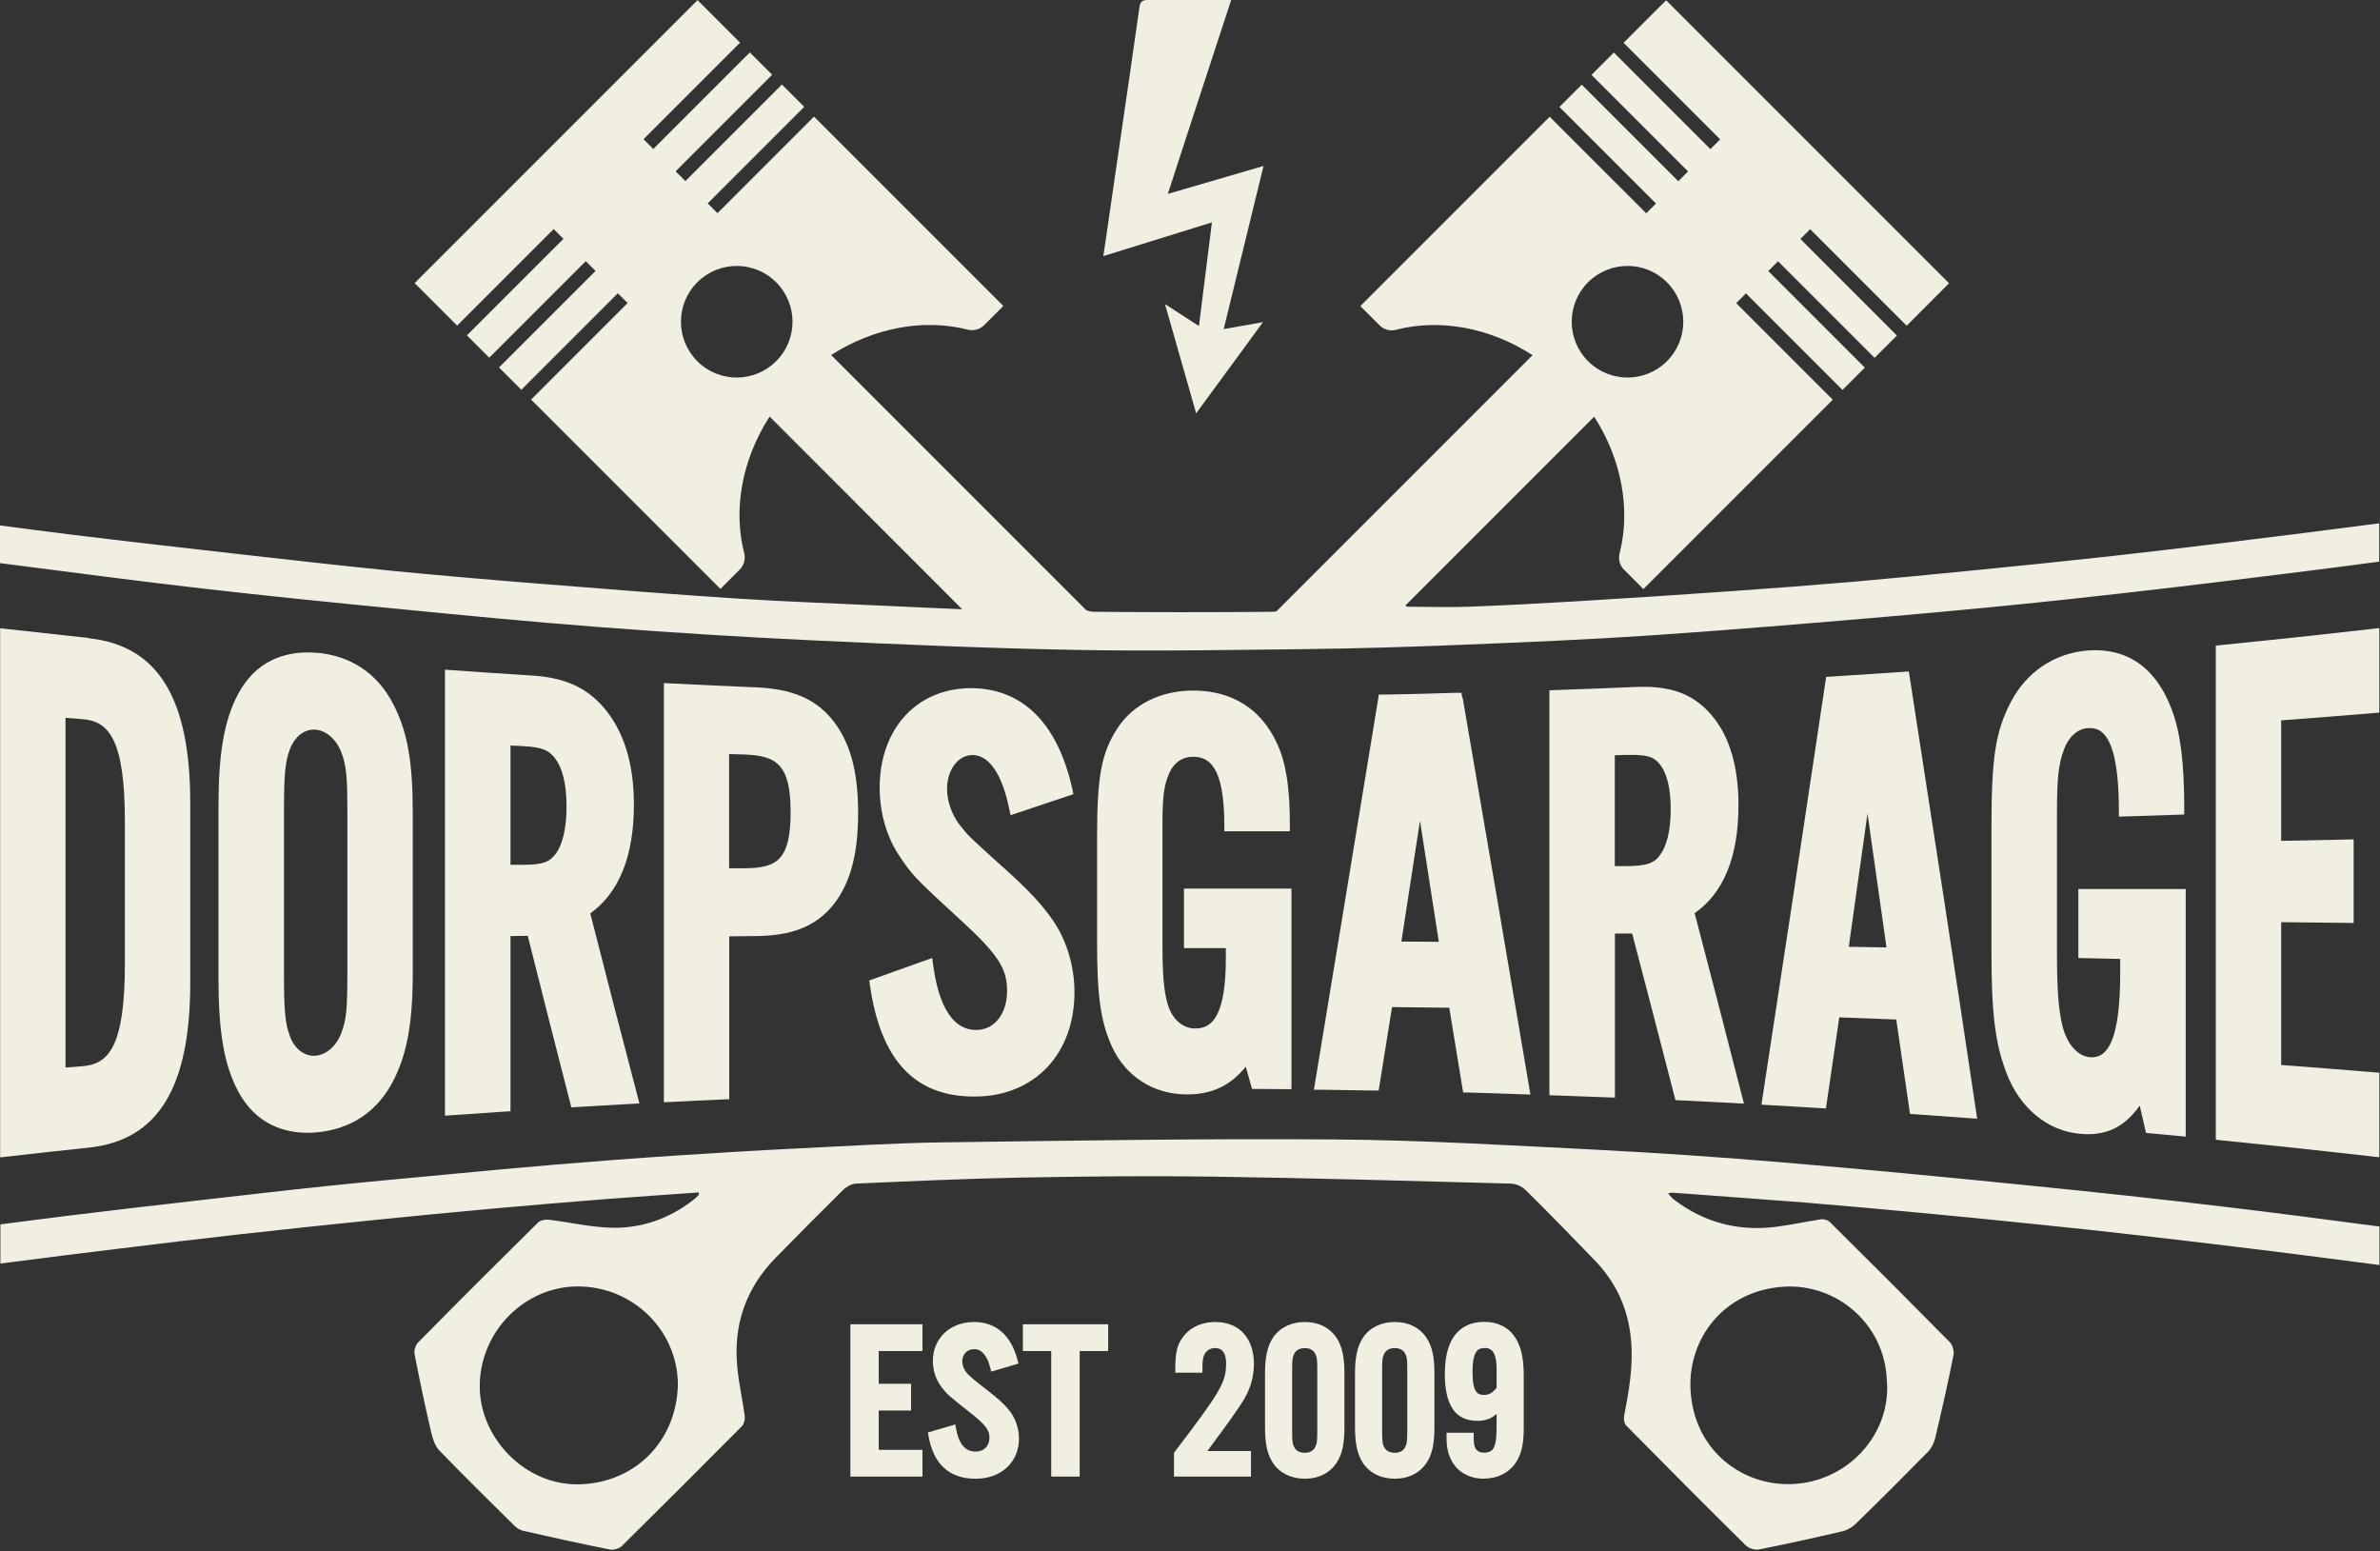 <?xml version="1.0" encoding="UTF-8"?>
<svg xmlns="http://www.w3.org/2000/svg" width="178" height="116" viewBox="0 0 178 116" fill="none">
  <rect x="0" y="0" width="178" height="116" fill="#333333" stroke="none"/>
  <path d="M89.68 24.39C88.79 23.81 88.02 23.32 87.13 22.74C87.92 25.52 88.67 28.13 89.46 30.91C91.16 28.59 92.76 26.42 94.46 24.09C93.37 24.28 92.49 24.44 91.52 24.61C92.53 20.49 93.5 16.52 94.5 12.41C92.04 13.13 89.78 13.79 87.34 14.5C88.96 9.53 90.5 4.81 92.08 0C89.89 0 87.84 0 85.79 0C85.25 0 85.25 0.35 85.19 0.74C84.81 3.47 84.4 6.2 84.01 8.92C83.52 12.3 83.03 15.67 82.52 19.15C85.23 18.31 87.87 17.49 90.64 16.63C90.31 19.29 90 21.76 89.67 24.37" fill="#F0EFE1"></path>
  <path d="M4.9 53.68L6.18 53.78C8.13 53.93 9.34 55.27 9.34 61.46V72.06C9.34 78.25 8.13 79.58 6.18 79.73L4.9 79.83V53.68ZM6.64 47.71C4.24 47.45 3.04 47.32 0.64 47.05L0.01 46.98V86.55L0.64 86.48C3.04 86.21 4.24 86.07 6.64 85.82C11.82 85.27 14.23 81.34 14.23 73.47V60.08C14.23 52.2 11.82 48.28 6.64 47.73" fill="#F0EFE1"></path>
  <path d="M21.24 72.95V60.56C21.24 57.88 21.33 56.93 21.7 55.98C22.03 55.12 22.72 54.56 23.46 54.56H23.56C24.38 54.61 25.14 55.27 25.52 56.24C25.9 57.24 25.98 57.99 25.98 60.74V72.77C25.98 75.52 25.9 76.27 25.52 77.27C25.15 78.24 24.38 78.9 23.56 78.95H23.46C22.72 78.95 22.02 78.4 21.7 77.53C21.33 76.57 21.24 75.63 21.24 72.95ZM23.67 48.82C23.44 48.8 23.22 48.79 23 48.79C21.37 48.79 19.14 49.34 17.78 51.95C16.76 53.91 16.34 56.34 16.34 60.33V73.17C16.34 77.17 16.76 79.6 17.78 81.55C19.14 84.16 21.37 84.71 23 84.71C23.22 84.71 23.44 84.7 23.67 84.68C26.26 84.45 28.25 83.11 29.43 80.79C30.45 78.79 30.87 76.46 30.87 72.75V60.73C30.87 56.97 30.47 54.71 29.43 52.69C28.25 50.37 26.25 49.03 23.67 48.81" fill="#F0EFE1"></path>
  <path d="M41.52 63.9C41.1 64.43 40.66 64.67 39.15 64.67H38.18V55.75L39 55.79C40.61 55.86 41.07 56.13 41.51 56.71C42.08 57.45 42.37 58.67 42.37 60.31C42.37 61.95 42.08 63.19 41.52 63.9ZM44.13 68.32C46.31 66.76 47.41 64.01 47.41 60.16C47.41 57.05 46.63 54.6 45.11 52.86C43.82 51.39 42.19 50.67 39.82 50.52C37.44 50.37 36.26 50.29 33.88 50.12L33.28 50.08V83.43L33.88 83.39C35.4 83.28 36.16 83.23 37.68 83.13L38.18 83.1V70L39.47 69.98C40.72 74.95 41.37 77.51 42.64 82.46L42.73 82.81L43.22 82.78C44.81 82.68 45.61 82.64 47.21 82.55L47.82 82.52L47.71 82.08C46.28 76.63 45.56 73.84 44.15 68.32" fill="#F0EFE1"></path>
  <path d="M54.54 56.39L55.63 56.42C58.05 56.5 59.13 57.13 59.13 60.72C59.13 62.45 58.89 63.51 58.36 64.12C57.87 64.69 57.08 64.93 55.65 64.93H54.53V56.39H54.54ZM56.54 51.4C54.02 51.29 52.75 51.24 50.23 51.11L49.65 51.08V82.43L50.23 82.4C51.75 82.32 52.51 82.29 54.03 82.22L54.54 82.2V70.02L56.51 70C59.14 69.98 60.87 69.32 62.14 67.88C63.53 66.28 64.18 64.03 64.18 60.79C64.18 57.55 63.53 55.33 62.14 53.69C60.89 52.22 59.16 51.51 56.53 51.4" fill="#F0EFE1"></path>
  <path d="M75 64.84L74.78 64.64C72.4 62.49 72.38 62.46 71.79 61.71C71.19 60.94 70.83 59.92 70.83 58.98C70.83 58.04 71.2 57.2 71.82 56.76C72.1 56.56 72.42 56.46 72.75 56.46C73.98 56.48 74.94 57.89 75.47 60.44L75.58 60.96L80.28 59.39L80.22 59.09C78.86 52.89 75.43 51.52 72.78 51.46C71.25 51.43 69.84 51.84 68.69 52.65C66.84 53.95 65.79 56.22 65.79 58.88C65.79 60.73 66.29 62.53 67.21 63.92C68.16 65.37 68.34 65.59 71.78 68.74C74.63 71.35 75.32 72.4 75.32 74.1C75.32 75.8 74.39 77 73.05 77.02C70.9 77.06 70.1 74.43 69.8 72.21L69.72 71.64L69.01 71.89C67.54 72.41 66.81 72.67 65.35 73.2L65.01 73.32L65.05 73.59C65.84 79.25 68.39 82 72.84 82C72.92 82 73 82 73.07 82C77.43 81.91 80.36 78.77 80.36 74.19C80.36 72.24 79.76 70.26 78.71 68.77C77.84 67.54 77.01 66.65 74.99 64.82" fill="#F0EFE1"></path>
  <path d="M88.54 70.9H91.68V71.66C91.68 73.62 91.47 74.99 91.04 75.84C90.56 76.79 89.9 76.91 89.38 76.91C88.44 76.91 87.66 76.21 87.33 75.09C87.04 74.1 86.94 72.86 86.94 70.5V61.76C86.94 59.55 87.05 58.69 87.47 57.77C87.8 57.03 88.45 56.59 89.2 56.59C90.37 56.59 91.57 57.2 91.57 61.76V62.16H96.47V61.75C96.47 58.96 96.2 57.15 95.56 55.71C94.06 52.35 91.3 51.64 89.24 51.64C86.78 51.64 84.7 52.69 83.54 54.51C82.37 56.34 82.05 58.08 82.05 62.6V70.49C82.05 74.51 82.32 76.39 83.15 78.24C84.17 80.49 86.26 81.84 88.77 81.84C90.63 81.84 92 81.21 93.17 79.77L93.64 81.43L96.59 81.45V66.45H88.55V70.88L88.54 70.9Z" fill="#F0EFE1"></path>
  <path d="M106.2 61.38C106.67 64.41 107.04 66.78 107.61 70.43L104.81 70.41L106.2 61.38ZM109.36 52.17L109.3 51.81H108.8C106.72 51.88 105.68 51.9 103.59 51.94H103.12L103.07 52.29C101.5 61.88 99.92 71.46 98.34 81.05L98.27 81.49H98.88C100.37 81.52 101.12 81.53 102.61 81.55H103.11L104.11 75.31C105.74 75.33 106.75 75.34 108.39 75.36L109.43 81.7H109.9C111.47 81.75 112.25 81.78 113.81 81.83L114.46 81.85L114.38 81.38C112.73 71.64 111.07 61.9 109.39 52.17" fill="#F0EFE1"></path>
  <path d="M124.12 64C123.7 64.52 123.23 64.76 121.63 64.77H120.77V56.48L121.65 56.45C121.8 56.45 121.93 56.45 122.06 56.45C123.33 56.45 123.73 56.67 124.11 57.12C124.67 57.79 124.95 58.93 124.95 60.52C124.95 62.11 124.66 63.31 124.1 64M126.74 68.29C128.91 66.78 130.02 64.07 130.02 60.21C130.02 57.09 129.24 54.71 127.7 53.14C126.5 51.91 125.02 51.36 122.91 51.36C122.73 51.36 122.54 51.36 122.34 51.37C119.96 51.47 118.78 51.52 116.4 51.6L115.88 51.62V81.9L116.4 81.92C117.92 81.97 118.68 82 120.2 82.06L120.78 82.08V69.81H122.07C123.31 74.55 123.96 77.04 125.23 81.97L125.31 82.27L125.73 82.29C127.32 82.37 128.12 82.41 129.72 82.49L130.43 82.53L130.3 82.03C128.87 76.45 128.15 73.66 126.74 68.28" fill="#F0EFE1"></path>
  <path d="M139.67 60.83C140.14 64.17 140.51 66.79 141.09 70.85L138.27 70.8C138.83 66.8 139.2 64.21 139.67 60.83ZM142.82 50.6L142.76 50.21L142.23 50.25C140.15 50.39 139.11 50.46 137.03 50.59L136.58 50.62L136.53 50.94C134.97 61.37 133.4 71.78 131.8 82.2L131.74 82.61L132.3 82.64C133.79 82.72 134.54 82.77 136.03 82.86L136.56 82.89L137.56 76.08C139.18 76.14 140.19 76.18 141.82 76.24C142.2 78.84 142.85 83.3 142.85 83.3L143.29 83.33C144.86 83.44 145.64 83.5 147.2 83.61L147.87 83.66L147.8 83.17C146.26 72.84 144.62 62.18 142.82 50.59" fill="#F0EFE1"></path>
  <path d="M155.43 71.64L158.57 71.71V72.74C158.57 76.24 158.12 78.24 157.18 78.86C156.94 79.02 156.68 79.08 156.33 79.06C155.39 79 154.57 78.06 154.24 76.68C153.95 75.46 153.84 74.03 153.84 71.19V60.83C153.84 58.19 153.95 57.16 154.37 56.03C154.71 55.1 155.39 54.5 156.14 54.45C156.52 54.43 156.82 54.49 157.08 54.66C158.01 55.28 158.47 57.24 158.47 60.66V61.07L163.36 60.91V60.53C163.36 57.07 163.09 54.86 162.45 53.13C160.96 49.09 158.17 48.47 156.06 48.65C153.63 48.87 151.57 50.26 150.41 52.46C149.24 54.69 148.94 56.64 148.94 61.93V71.11C148.94 75.76 149.21 77.96 150.03 80.16C151.03 82.84 153.11 84.58 155.59 84.79C157.48 84.96 158.87 84.32 160.03 82.68L160.5 84.72L163.47 85V66.48H155.44V71.63L155.43 71.64Z" fill="#F0EFE1"></path>
  <path d="M177.46 53.33L177.95 53.29V46.97L177.32 47.04C172.84 47.55 170.66 47.78 166.19 48.23L165.72 48.28V85.23L166.19 85.28C170.66 85.73 172.84 85.96 177.32 86.47L177.95 86.54V80.22L177.46 80.18C174.69 79.95 173.23 79.84 170.61 79.64V68.96L176.03 69.02V62.77C176.03 62.77 172.42 62.85 170.61 62.88V53.87C173.23 53.67 174.69 53.56 177.46 53.33Z" fill="#F0EFE1"></path>
  <path d="M58.05 27.01C56.42 28.64 53.77 28.64 52.15 27.01C50.52 25.38 50.52 22.74 52.15 21.11C53.78 19.48 56.42 19.48 58.05 21.11C59.68 22.74 59.68 25.38 58.05 27.01ZM118.77 21.11C120.4 19.48 123.05 19.48 124.67 21.11C126.3 22.74 126.3 25.38 124.67 27.01C123.04 28.64 120.4 28.64 118.77 27.01C117.14 25.38 117.14 22.74 118.77 21.11ZM177.95 39.13C177.29 39.21 176.63 39.3 175.97 39.39C172.92 39.78 169.86 40.17 166.81 40.54C163.78 40.91 160.75 41.27 157.71 41.61C154.49 41.96 151.27 42.29 148.04 42.61C144.84 42.93 141.64 43.24 138.44 43.52C135.5 43.77 132.56 43.99 129.61 44.2C125.74 44.47 121.87 44.73 118 44.96C115.29 45.12 112.58 45.27 109.87 45.37C108.33 45.43 106.78 45.37 105.16 45.37C105.18 45.35 105.21 45.32 105.23 45.3H105.09L119.23 31.16C121.3 34.38 121.96 38.12 121.13 41.38C121.02 41.82 121.14 42.29 121.47 42.61L122.91 44.05L137.07 29.89L129.85 22.67L130.58 21.94L137.8 29.16L139.47 27.49L132.25 20.27L132.98 19.54L140.2 26.76L141.87 25.09L134.65 17.87L135.38 17.14L142.6 24.36L145.77 21.18L124.61 0.02L121.43 3.2L128.65 10.42L127.92 11.15L120.7 3.93L119.03 5.6L126.25 12.82L125.52 13.55L118.3 6.33L116.63 8L123.85 15.22L123.12 15.95L115.9 8.73L101.74 22.89L103.18 24.33C103.5 24.65 103.97 24.78 104.41 24.66C107.67 23.82 111.4 24.48 114.62 26.56L95.46 45.72C95.37 45.74 95.29 45.75 95.2 45.75C90.73 45.79 86.26 45.79 81.79 45.75C81.62 45.75 81.42 45.7 81.24 45.63L62.16 26.55C65.38 24.48 69.12 23.82 72.37 24.65C72.81 24.76 73.28 24.64 73.6 24.32L75.04 22.88L60.88 8.72L53.66 15.94L52.93 15.21L60.15 7.99L58.48 6.32L51.26 13.54L50.53 12.81L57.75 5.59L56.08 3.92L48.86 11.14L48.13 10.41L55.35 3.19L52.17 0.01L31.01 21.17L34.19 24.35L41.41 17.13L42.14 17.86L34.92 25.08L36.59 26.75L43.81 19.53L44.54 20.26L37.32 27.48L38.99 29.15L46.21 21.93L46.94 22.66L39.72 29.88L53.88 44.04L55.32 42.6C55.64 42.28 55.77 41.81 55.66 41.37C54.82 38.11 55.48 34.38 57.56 31.15L71.96 45.56C69.71 45.46 67.71 45.38 65.72 45.28C62.19 45.11 58.66 44.99 55.13 44.76C50.36 44.45 45.59 44.07 40.83 43.69C37.04 43.39 33.26 43.07 29.47 42.7C25.66 42.32 21.87 41.89 18.07 41.46C13.82 40.98 9.58 40.5 5.34 39.98C3.56 39.76 1.78 39.53 0 39.29V42.11C0.47 42.17 0.93 42.23 1.39 42.29C5.97 42.88 10.55 43.48 15.14 44.01C19.86 44.55 24.59 45.03 29.33 45.49C34.43 45.99 39.54 46.49 44.65 46.88C49.98 47.29 55.31 47.63 60.64 47.88C67.25 48.19 73.86 48.48 80.48 48.6C86.25 48.71 92.03 48.6 97.8 48.54C101.63 48.49 105.45 48.38 109.28 48.22C114.03 48.03 118.79 47.83 123.54 47.51C129.4 47.11 135.25 46.62 141.1 46.12C145.7 45.72 150.31 45.29 154.9 44.79C160.2 44.22 165.5 43.58 170.79 42.92C173.17 42.63 175.55 42.32 177.94 42V39.15L177.95 39.13Z" fill="#F0EFE1"></path>
  <path d="M133.41 96.22C137.35 95.97 140.96 98.99 141.12 103.24C141.45 107.2 138.26 110.8 134.04 110.98C130.25 111.14 126.61 108.39 126.43 103.82C126.28 100.12 128.9 96.5 133.42 96.22M43.27 111C39.26 111.07 35.81 107.5 35.88 103.55C35.95 99.49 39.3 96.17 43.28 96.2C47.39 96.23 50.71 99.54 50.7 103.59C50.57 107.85 47.43 110.92 43.28 111M177.95 91.72C174.16 91.22 170.38 90.72 166.59 90.27C161.58 89.67 156.56 89.13 151.54 88.63C145.49 88.02 139.44 87.44 133.38 86.93C128.75 86.54 124.11 86.22 119.46 85.98C112.93 85.65 106.39 85.26 99.86 85.21C90.02 85.13 80.18 85.3 70.34 85.43C66.78 85.48 63.22 85.71 59.66 85.88C56.63 86.03 53.61 86.21 50.59 86.41C47.57 86.61 44.55 86.84 41.53 87.09C38.78 87.32 36.03 87.58 33.28 87.84C30.35 88.12 27.41 88.38 24.48 88.69C21.31 89.02 18.15 89.39 14.98 89.75C11.66 90.13 8.34 90.51 5.02 90.92C3.35 91.13 1.69 91.34 0.03 91.56V94.49C0.26 94.46 0.49 94.43 0.72 94.4C3.46 94.05 6.19 93.7 8.93 93.37C11.88 93.01 14.83 92.65 17.78 92.32C21 91.96 24.22 91.62 27.44 91.29C30.5 90.98 33.57 90.68 36.64 90.4C39.52 90.14 42.41 89.9 45.3 89.67C47.62 89.49 49.94 89.34 52.27 89.17C52.26 89.28 52.27 89.35 52.24 89.38C52.11 89.51 51.98 89.64 51.83 89.75C50.05 91.13 48 91.86 45.77 91.81C44.19 91.78 42.62 91.4 41.04 91.21C40.78 91.18 40.41 91.25 40.24 91.42C37.23 94.39 34.24 97.38 31.27 100.39C31.07 100.59 30.95 101.01 31.01 101.29C31.39 103.24 31.8 105.18 32.25 107.12C32.36 107.59 32.53 108.12 32.85 108.46C34.7 110.37 36.59 112.24 38.49 114.11C38.67 114.28 38.91 114.43 39.15 114.48C41.3 114.97 43.44 115.44 45.6 115.87C45.88 115.93 46.31 115.81 46.51 115.61C49.52 112.64 52.51 109.65 55.49 106.65C55.65 106.49 55.73 106.14 55.7 105.9C55.54 104.67 55.25 103.45 55.14 102.21C54.84 99.07 55.78 96.34 58 94.07C59.67 92.36 61.36 90.66 63.06 88.98C63.3 88.74 63.69 88.53 64.01 88.51C68.13 88.33 72.24 88.14 76.36 88.06C81.17 87.97 85.98 87.92 90.8 87.99C98.19 88.1 105.58 88.31 112.97 88.51C113.35 88.51 113.81 88.71 114.09 88.98C115.85 90.72 117.58 92.49 119.29 94.27C120.87 95.91 121.77 97.87 121.98 100.16C122.17 102.12 121.83 104.02 121.46 105.92C121.42 106.13 121.48 106.45 121.62 106.6C124.59 109.61 127.57 112.61 130.58 115.58C130.8 115.79 131.25 115.93 131.55 115.87C133.63 115.46 135.7 115 137.76 114.52C138.12 114.44 138.5 114.23 138.76 113.98C140.59 112.2 142.4 110.39 144.19 108.57C144.45 108.3 144.65 107.91 144.73 107.55C145.22 105.49 145.69 103.42 146.1 101.34C146.16 101.04 146.04 100.59 145.83 100.37C142.86 97.36 139.87 94.37 136.86 91.39C136.71 91.24 136.41 91.15 136.21 91.18C135.06 91.35 133.92 91.61 132.76 91.75C129.97 92.09 127.44 91.41 125.2 89.71C125.05 89.6 124.94 89.44 124.75 89.24C124.94 89.21 125.02 89.18 125.1 89.19C128.41 89.44 131.73 89.67 135.03 89.93C137.81 90.16 140.58 90.41 143.36 90.67C146.24 90.94 149.12 91.22 152 91.52C154.75 91.8 157.5 92.09 160.24 92.41C163.56 92.79 166.88 93.19 170.2 93.6C172.79 93.92 175.38 94.27 177.96 94.6V91.7L177.95 91.72Z" fill="#F0EFE1"></path>
  <path d="M63.6 110.42V99.03H68.99V101.03H65.72V103.48H68.14V105.48H65.72V108.42H68.99V110.42H63.6Z" fill="#F0EFE1"></path>
  <path d="M72.96 110.58C70.98 110.58 69.79 109.48 69.43 107.31L69.4 107.12L71.45 106.52L71.49 106.76C71.69 107.96 72.17 108.55 72.97 108.55C73.59 108.55 74 108.13 74 107.52C74 106.96 73.77 106.58 72.46 105.56C70.95 104.37 70.85 104.29 70.42 103.73C70 103.18 69.77 102.49 69.77 101.77C69.77 100.08 71.06 98.86 72.84 98.86C74.5 98.86 75.64 99.86 76.12 101.77L76.17 101.97L74.13 102.57L74.08 102.35C73.84 101.38 73.43 100.89 72.85 100.89C72.34 100.89 71.97 101.27 71.97 101.79C71.97 102.12 72.12 102.48 72.37 102.74C72.55 102.94 73.023 103.333 73.79 103.92C74.73 104.66 75.08 104.98 75.45 105.43C75.93 106.01 76.21 106.8 76.21 107.57C76.21 109.34 74.88 110.58 72.99 110.58" fill="#F0EFE1"></path>
  <path d="M78.62 110.42V101.03H76.5V99.03H82.88V101.03H80.75V110.42H78.62Z" fill="#F0EFE1"></path>
  <path d="M87.8 110.42V108.65L87.84 108.59C91.31 104.04 91.7 103.36 91.7 101.97C91.7 100.81 91.07 100.81 90.87 100.81C90.51 100.81 90.22 100.99 90.06 101.33C89.96 101.54 89.93 101.79 89.93 102.43V102.65H87.9V102.43C87.9 101.2 88.02 100.63 88.4 100.09C88.91 99.31 89.82 98.86 90.9 98.86C92.67 98.86 93.78 100.06 93.78 101.99C93.78 102.91 93.55 103.75 93.06 104.61C92.707 105.21 91.887 106.373 90.6 108.1C90.5 108.24 90.41 108.37 90.3 108.51H93.56V110.42H87.79H87.8Z" fill="#F0EFE1"></path>
  <path d="M97.59 100.81C97.33 100.81 96.99 100.88 96.81 101.21C96.68 101.47 96.64 101.62 96.64 102.39V107.07C96.64 107.82 96.67 107.99 96.81 108.25C96.99 108.57 97.33 108.64 97.59 108.64C97.94 108.64 98.21 108.5 98.35 108.24C98.48 107.98 98.52 107.83 98.52 107.06V102.38C98.52 101.61 98.49 101.46 98.35 101.2C98.21 100.95 97.94 100.81 97.59 100.81ZM97.59 110.58C96.57 110.58 95.73 110.17 95.22 109.43C94.78 108.77 94.61 107.98 94.61 106.71V102.72C94.61 101.45 94.79 100.67 95.22 100.01C95.73 99.27 96.57 98.86 97.59 98.86C98.61 98.86 99.43 99.27 99.94 100.01C100.38 100.68 100.55 101.44 100.55 102.73V106.72C100.55 108 100.38 108.77 99.94 109.43C99.43 110.17 98.6 110.58 97.59 110.58Z" fill="#F0EFE1"></path>
  <path d="M104.32 100.81C104.06 100.81 103.72 100.88 103.54 101.21C103.4 101.47 103.37 101.62 103.37 102.39V107.07C103.37 107.82 103.4 107.99 103.54 108.25C103.68 108.5 103.95 108.64 104.32 108.64C104.69 108.64 104.94 108.5 105.08 108.24C105.21 107.98 105.25 107.83 105.25 107.06V102.38C105.25 101.61 105.22 101.46 105.08 101.2C104.94 100.95 104.67 100.81 104.32 100.81ZM104.32 110.58C103.3 110.58 102.46 110.17 101.95 109.43C101.52 108.77 101.34 107.98 101.34 106.71V102.72C101.34 101.45 101.52 100.67 101.95 100.01C102.46 99.27 103.3 98.86 104.32 98.86C105.34 98.86 106.16 99.27 106.67 100.01C107.11 100.68 107.28 101.44 107.28 102.73V106.72C107.28 108 107.11 108.77 106.67 109.43C106.16 110.17 105.33 110.58 104.32 110.58Z" fill="#F0EFE1"></path>
  <path d="M111.03 100.81C110.58 100.81 110.13 100.95 110.13 102.61C110.13 104.18 110.54 104.31 111 104.31C111.37 104.31 111.6 104.18 111.93 103.78V102.36C111.93 100.98 111.45 100.8 111.03 100.8M111 110.58C109.29 110.58 108.19 109.42 108.19 107.62V107.14H110.22V107.62C110.22 108.51 110.62 108.63 111.02 108.63C111.35 108.63 111.62 108.49 111.72 108.25C111.88 107.92 111.93 107.54 111.93 106.53V105.73C111.53 106.1 111.08 106.25 110.49 106.25C108.85 106.25 108.06 105.1 108.06 102.73C108.06 99.52 109.67 98.85 111.02 98.85C111.95 98.85 112.73 99.21 113.21 99.86C113.74 100.56 113.96 101.47 113.96 102.91V106.82C113.96 108.08 113.76 108.87 113.26 109.53C112.73 110.2 111.93 110.57 111 110.57" fill="#F0EFE1"></path>
</svg>
